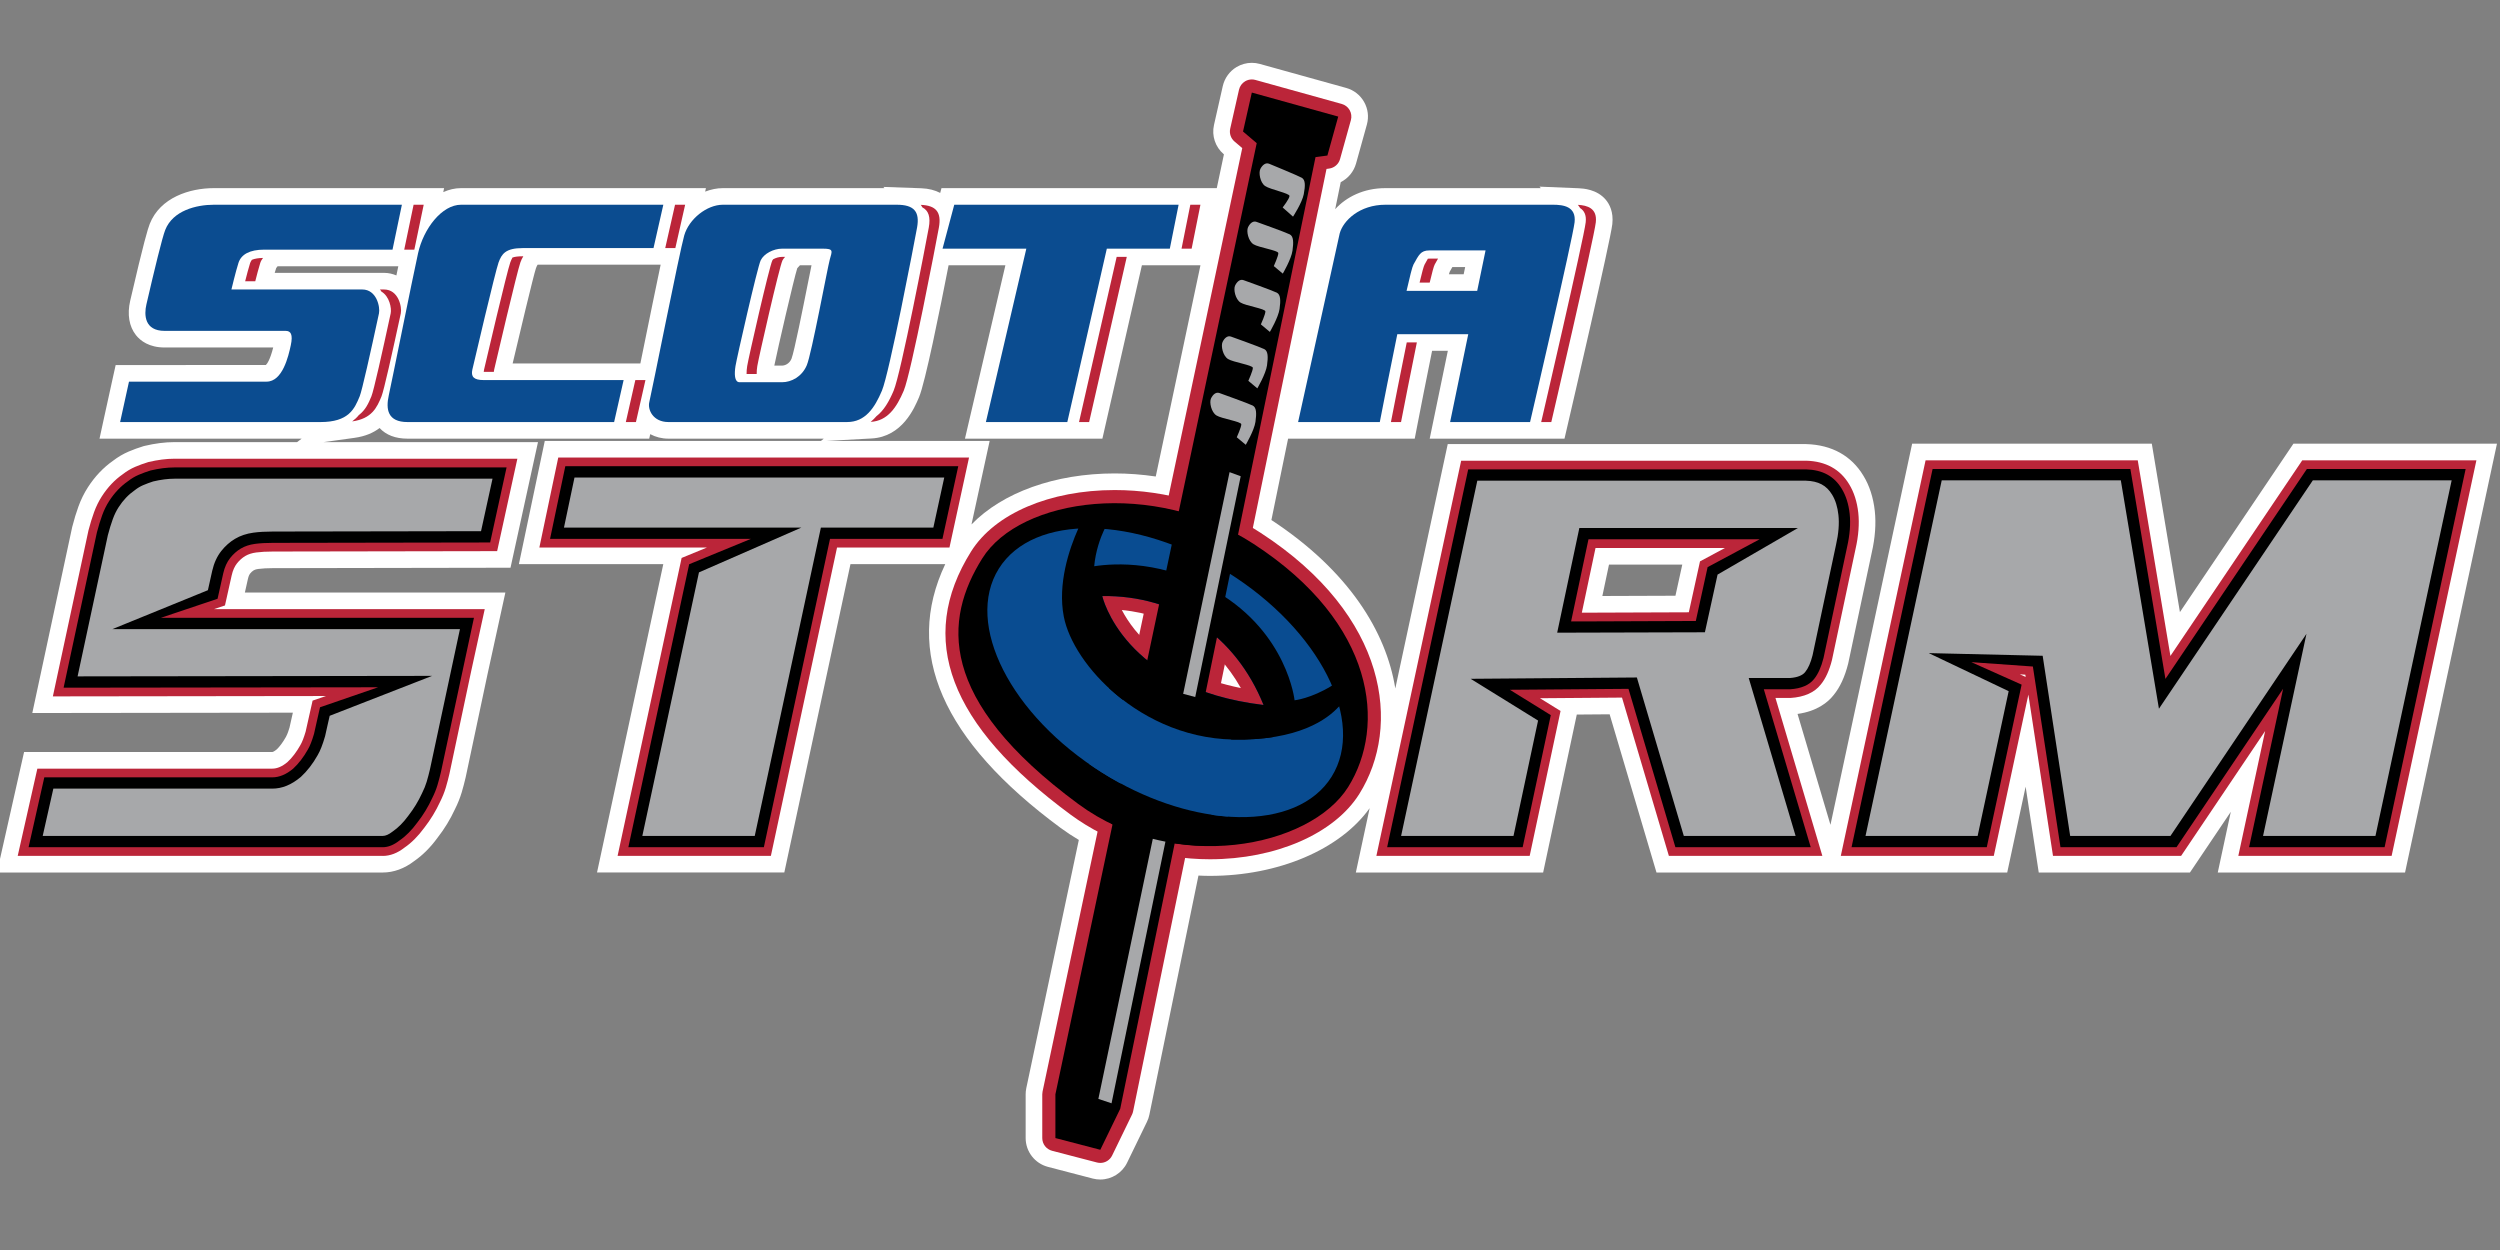 <?xml version="1.0" encoding="UTF-8"?>
<svg id="Layer_1" xmlns="http://www.w3.org/2000/svg" version="1.1" viewBox="0 0 300 150">
  <rect x="0" y="0" width="300" height="150" fill="#808080" stroke="none"/>
  <!-- Generator: Adobe Illustrator 29.0.0, SVG Export Plug-In . SVG Version: 2.1.0 Build 186)  -->
  <defs>
    <style>
      .st0 {
        fill: #0b4c90;
      }

      .st1 {
        fill: #fff;
      }

      .st2 {
        fill: #094c91;
      }

      .st3 {
        fill: #a7a8aa;
      }

      .st4 {
        fill: #bb2539;
      }
    </style>
  </defs>
  <path class="st1" d="M275.21,53.244l-13.62,20.208-3.374-20.208h-28.759l-9.801,45.736-3.951-13.308c2.348-.321,3.658-1.405,4.33-2.264.758-.919,1.342-2.17,1.751-3.793l2.823-13.295c.41-1.788.533-3.469.368-5.002-.179-1.621-.643-3.052-1.371-4.237-1.439-2.389-3.788-3.699-6.852-3.789h-43.025l-6.291,29.323c-1.096-6.793-5.565-14.099-14.869-20.213l2.003-9.761h15.196l.313-1.614c.354-1.829,1.05-5.387,1.771-8.929h1.89l-2.177,10.544h16.175l.358-1.542c.528-2.27,5.164-22.242,5.381-24.2.164-1.466-.342-2.409-.794-2.942-1.065-1.254-2.703-1.339-3.241-1.367l-4.703-.194.158.179h-18.653c-2.618,0-4.701,1.071-6.022,2.524l.666-3.245c.883-.443,1.559-1.244,1.837-2.233l1.301-4.679c.253-.918.135-1.88-.334-2.71-.47-.829-1.234-1.426-2.151-1.681l-10.368-2.882c-.312-.087-.634-.131-.956-.131-.642,0-1.274.174-1.835.508-.83.498-1.43,1.326-1.647,2.275l-1.057,4.676c-.293,1.3.156,2.644,1.171,3.505l.022.019-.858,4.055h-33.036l-.153.573c-.627-.328-1.377-.527-2.279-.559l-4.541-.161.126.146h-19.386c-.713,0-1.434.151-2.127.42l.095-.42h-29.389c-.751,0-1.463.178-2.132.48l.099-.48h-27.63c-2.901,0-6.444,1.126-7.689,4.285-.225.57-.713,2.148-2.348,9.23-.376,1.627-.13,3.093.693,4.128.537.675,1.57,1.48,3.44,1.48h13.029c-.388,1.53-.748,1.981-.887,2.105H13.879l-.346,1.563c-.629,2.843-1.067,4.858-1.067,4.858l-.525,2.416h24.255l-.548.413h-14.723c-1.108,0-2.317.154-3.596.458l-.122.033c-.61.186-1.203.402-1.763.64-.665.285-1.299.658-1.886,1.11-1.17.82-2.188,1.896-3.022,3.198-.447.694-.825,1.464-1.125,2.29-.263.727-.508,1.523-.746,2.449l-4.79,22.331,31.268-.042-.029.126c-.132.573-.261,1.138-.373,1.663-.221.737-.37,1.017-.434,1.127-.359.641-.762,1.179-1.095,1.488-.301.251-.486.318-.548.318H2.889l-3.256,14.459h46.299c1.306,0,2.612-.477,3.781-1.379,1.012-.7,1.961-1.654,2.783-2.783.837-1.07,1.55-2.242,2.091-3.421.338-.669.612-1.352.818-2.036.176-.592.332-1.184.476-1.809l2.607-12.301,2.158-9.872h-31.26l.365-1.633c.089-.392.201-.563.247-.622.142-.18.292-.317.45-.41.071-.042.238-.12.555-.163.475-.063,1.059-.095,1.74-.095l28.518-.051,3.298-15.074h-25.71l3.682-.51c1.331-.184,2.298-.626,3.018-1.18.778.835,1.895,1.276,3.356,1.276h29.001l.122-.541c.64.343,1.372.541,2.18.541h18.642l-.331.27h-33.146l-3.107,14.791h17.328l-7.952,37h22.474l7.939-37h11.373c-5.002,10.538-.362,21.172,13.846,31.649.68.502,1.403.979,2.185,1.444l-6.305,29.79c-.051.242-.076.49-.076.735v5.249c0,1.622,1.097,3.042,2.669,3.455l5.396,1.407c.29.075.591.113.895.113,1.358,0,2.619-.789,3.211-2.01l2.385-4.911c.134-.272.232-.561.29-.851l5.891-28.703c.481.025.937.038,1.381.038,8.222,0,15.623-3.169,19.161-8.124l-1.656,7.72h22.476l4.038-18.955,3.941-.031,5.623,18.986h42.087l2.21-10.301,1.573,10.301h18.144l4.904-7.286-1.565,7.286h22.474l11.029-51.458h-24.423ZM174.283,32.045h1.537l-.178.863h-1.77c.042-.149.07-.237.086-.285,0,0,.254-.457.324-.576v-.002ZM33.143,32.168l.168-.218h14.486c-.072.345-.148.712-.229,1.103-.46-.194-.955-.31-1.479-.31h-13.124c.065-.226.127-.428.179-.575ZM61.517,43.616c.714-3.051,2.519-10.624,2.798-11.429.061-.166.114-.285.158-.354l.043-.069h14.762c-.551,2.61-1.281,6.19-2.081,10.12-.118.582-.237,1.167-.353,1.732h-15.328ZM97.381,31.834c-.119.576-.274,1.356-.48,2.388-.518,2.598-1.595,8.003-1.921,8.829-.274.649-.842.822-1.134.822h-.929c.41-2.026,2.353-10.437,2.752-11.683l.32-.356h1.393ZM104.585,52.617c3.686-.2,5.148-3.653,5.699-4.953.738-1.741,2.507-10.498,3.545-15.83h6.818l-4.853,20.806h16.492l4.741-20.806h7.027l-5.364,25.346c-1.659-.244-3.308-.368-4.923-.368-7.184,0-13.483,2.297-17.189,6.121l2.18-10.023h-19.587l5.414-.294ZM201.874,67.75l-.821,3.738-8.771.032.797-3.77h8.795Z"/>
  <g>
    <path class="st4" d="M48.507,29.958h1.213c.654-3.115,1.124-5.389,1.124-5.389h-1.213s-.47,2.274-1.124,5.389Z"/>
    <path class="st4" d="M79.827,29.77h1.213l1.178-5.202h-1.213l-1.178,5.202Z"/>
    <path class="st4" d="M75.1,50.647h1.213l1.141-5.038h-1.213l-1.141,5.038Z"/>
    <polygon class="st4" points="141.784 29.84 142.997 29.84 144.052 24.568 142.839 24.568 141.784 29.84"/>
    <path class="st3" d="M53.423,92.743c-.124.541-.267,1.082-.428,1.622-.162.54-.38,1.081-.652,1.621-.498,1.082-1.106,2.083-1.826,3.005-.721.986-1.478,1.749-2.273,2.29-.77.604-1.541.906-2.311.906H2.777l2.124-9.429h27.764c.72,0,1.44-.301,2.161-.905.62-.571,1.18-1.301,1.677-2.19.224-.381.447-.952.671-1.715.123-.572.255-1.15.391-1.738.137-.587.267-1.167.392-1.738l4.286-1.476-35.255.047,4.137-19.286c.198-.762.415-1.468.652-2.119.236-.65.528-1.246.876-1.785.671-1.048,1.466-1.888,2.385-2.524.447-.349.913-.627,1.398-.834.485-.206.988-.388,1.509-.548,1.069-.253,2.062-.381,2.981-.381h40.51l-2.199,10.048-26.497.047c-.795,0-1.485.039-2.068.117-.584.079-1.087.243-1.51.494-.423.251-.801.589-1.136,1.012s-.578.965-.727,1.623l-.745,3.342-4.062,1.364h35.031l-1.491,6.821-2.609,12.306Z"/>
    <path class="st3" d="M113.514,65.187h-13.491l-7.938,37.001h-17.329l7.491-34.858,5.217-2.143h-22.1l2.05-9.761h48.223l-2.124,9.761Z"/>
    <path class="st3" d="M182.991,83.282l3.69,2.286-3.541,16.619h-17.329l9.95-46.381h40.994c2.137.064,3.702.921,4.696,2.571.546.889.888,1.96,1.025,3.214.136,1.254.03,2.643-.318,4.167l-2.832,13.333c-.297,1.175-.707,2.08-1.23,2.715-.671.857-1.764,1.333-3.279,1.428h-2.46l5.627,18.953h-17.329l-5.627-19-12.038.095ZM191.227,74.044l.037-.048h11.814l1.379-6.286,4.62-2.476h-18.036l-1.864,8.809h2.05Z"/>
    <path class="st3" d="M239.318,55.759h16.77l4.062,24.333,16.398-24.333h19.975l-9.95,46.429h-17.329l3.652-17-11.441,17h-14.646l-3.317-21.714-4.025-.286,3.727,1.666-4.359,20.333h-17.292l9.95-46.429h7.827Z"/>
    <g>
      <path d="M292.759,55.759h-16.212l-16.398,24.333-4.062-24.333h-24.596l-9.95,46.429h17.292l4.359-20.333-3.727-1.666,4.025.286,3.317,21.714h14.646l11.441-17-3.652,17h17.329l9.95-46.429h-3.763ZM285.336,100.658h-14.2l4.921-22.908-15.417,22.908h-12.519l-3.302-21.624-11.754-.276,8.372,3.986-3.841,17.913h-14.164l9.296-43.37h22.064l4.48,26.841,18.088-26.841h17.271l-9.296,43.37Z"/>
      <path d="M286.853,102.534h-18.04l3.364-15.658-10.538,15.658h-15.13l-3.076-20.143-4.319,20.143h-18.004l.091-.421,10.009-46.702h25.172l3.967,23.762,16.013-23.762h20.59l-.091.42-10.009,46.703ZM269.673,101.839h16.618l9.801-45.733h-19.36l-16.782,24.903-4.157-24.903h-24.021l-9.801,45.733h16.581l4.241-19.784-5.266-2.354,6.266.444,3.314,21.694h14.163l12.344-18.343-3.94,18.343ZM241.404,80.674l1.895.847-.11-.721-1.785-.126ZM285.617,101.006h-14.911l4.634-21.566-14.515,21.566h-13.002l-3.303-21.631-9.836-.231,7.152,3.405-.058.269-3.899,18.188h-14.876l.091-.421,9.354-43.644h22.64l4.385,26.27,17.704-26.27h17.886l-.091.42-9.354,43.645ZM271.567,100.311h13.488l9.146-42.675h-16.656l-18.472,27.411-4.575-27.411h-21.489l-9.146,42.675h13.453l3.724-17.371-9.593-4.567,13.673.32,3.3,21.618h12.036l16.32-24.252-5.209,24.252Z"/>
    </g>
    <g>
      <path d="M113.514,65.187l2.124-9.761h-48.223l-2.05,9.761h22.1l-5.217,2.143-7.491,34.858h17.329l7.938-37.001h13.491ZM90.849,100.658h-14.2l6.924-32.22,10.93-4.781h-27.255l1.408-6.703h45.084l-1.458,6.703h-13.495l-7.938,37.001Z"/>
      <path d="M92.366,102.534h-18.04l7.62-35.456,3.757-1.544h-20.767l2.196-10.457h48.937l-2.274,10.457h-13.49l-7.939,37ZM75.187,101.839h16.617l7.939-37h13.492l1.973-9.066h-47.51l-1.904,9.066h23.432l-6.676,2.742-7.362,34.257ZM91.13,101.006h-14.912l7.053-32.814,9.571-4.186h-26.022l1.555-7.398h45.797l-1.609,7.398h-13.494l-7.937,37.001ZM77.079,100.311h13.49l7.937-37.001h13.496l1.308-6.008h-44.37l-1.263,6.008h28.489l-12.29,5.376-6.796,31.625Z"/>
    </g>
    <g>
      <path d="M20.926,55.568c-.919,0-1.913.128-2.981.381-.521.159-1.024.341-1.509.548-.485.207-.95.485-1.398.834-.919.635-1.714,1.476-2.385,2.524-.348.54-.64,1.135-.876,1.785-.236.651-.453,1.358-.652,2.119l-4.137,19.286,35.255-.047-4.286,1.476c-.125.572-.255,1.151-.392,1.738-.136.588-.267,1.166-.391,1.738-.224.762-.447,1.333-.671,1.715-.497.888-1.056,1.619-1.677,2.19-.721.603-1.441.905-2.161.905H4.901l-2.124,9.429h43.155c.77,0,1.54-.302,2.311-.906.795-.54,1.552-1.303,2.273-2.29.72-.922,1.328-1.923,1.826-3.005.273-.54.49-1.081.652-1.621.161-.54.304-1.081.428-1.622l2.609-12.306,1.491-6.821H22.491l4.062-1.364.745-3.342c.149-.659.392-1.199.727-1.623s.713-.761,1.136-1.012c.422-.251.925-.415,1.51-.494.583-.078,1.273-.117,2.068-.117l26.497-.047,2.199-10.048H20.926ZM58.005,64.089l-25.266.045c-.858,0-1.622.044-2.273.131-.788.107-1.49.34-2.086.695-.581.345-1.104.809-1.555,1.378-.477.602-.82,1.354-1.021,2.239l-.557,2.499-9.985,4.069h40.359l-3.694,17.267c-.116.506-.25,1.012-.4,1.513-.136.453-.322.914-.577,1.422-.446.969-.998,1.879-1.671,2.742-.614.84-1.252,1.488-1.982,1.988-.491.386-.951.58-1.367.58H4.689l1.435-6.37h26.541c1.085,0,2.143-.424,3.197-1.309.738-.679,1.402-1.543,1.96-2.541.29-.494.558-1.167.847-2.166.122-.564.251-1.135.386-1.715.072-.308.142-.614.21-.918l10.733-4.184-41.117.057,3.724-17.369c.185-.713.39-1.38.609-1.982.197-.54.441-1.039.726-1.483.557-.87,1.219-1.573,2.038-2.143.341-.265.697-.479,1.056-.632.436-.186.888-.349,1.262-.467.951-.225,1.836-.339,2.629-.339h38.61l-1.53,6.991Z"/>
      <path d="M45.932,102.534H2.342l2.279-10.124h28.043c.633,0,1.285-.277,1.939-.823.578-.534,1.119-1.242,1.596-2.093.21-.357.425-.908.642-1.643.117-.548.249-1.128.385-1.719.137-.587.266-1.165.391-1.735l.041-.19,2.499-.861-33.6.045,4.227-19.706c.203-.782.425-1.506.665-2.165.244-.672.551-1.296.91-1.855.692-1.08,1.526-1.962,2.48-2.622.451-.353.948-.649,1.459-.868.488-.208,1.007-.396,1.544-.561,1.114-.265,2.144-.396,3.084-.396h40.941l-2.351,10.742-26.776.048c-.775,0-1.455.039-2.023.114-.536.073-.999.223-1.378.449-.384.227-.734.54-1.042.929-.3.379-.523.879-.66,1.484l-.788,3.532-2.233.75h33.337l-1.583,7.242-2.607,12.304c-.128.554-.272,1.102-.435,1.65-.168.557-.395,1.121-.676,1.678-.5,1.09-1.129,2.123-1.863,3.063-.734,1.006-1.528,1.804-2.351,2.364-.81.635-1.659.965-2.506.965ZM3.211,101.839h42.721c.687,0,1.392-.28,2.096-.831.777-.529,1.513-1.272,2.208-2.222.707-.906,1.307-1.893,1.791-2.945.268-.532.481-1.059.636-1.576.158-.532.299-1.067.422-1.601l4.006-18.701H20.364l5.891-1.979.703-3.151c.161-.708.428-1.301.794-1.763.36-.455.775-.824,1.231-1.095.46-.274,1.011-.455,1.641-.54.598-.08,1.309-.121,2.115-.121l26.217-.046,2.047-9.353H20.926c-.885,0-1.862.125-2.902.371-.491.151-.988.331-1.453.529-.455.195-.9.46-1.32.788-.893.618-1.664,1.434-2.307,2.437-.332.516-.615,1.093-.842,1.717-.231.639-.447,1.341-.641,2.088l-4.043,18.85,36.91-.05-6.073,2.091c-.113.512-.229,1.029-.351,1.553-.136.585-.267,1.162-.389,1.732-.243.825-.474,1.412-.713,1.818-.508.91-1.096,1.675-1.74,2.269-.794.665-1.597.997-2.397.997H5.179l-1.967,8.734ZM45.932,101.006H4.255l1.59-7.065h26.82c1.016,0,1.989-.402,2.973-1.227.697-.642,1.335-1.469,1.881-2.445.284-.482.542-1.144.817-2.092.116-.543.246-1.115.38-1.697.073-.308.142-.612.21-.915l.04-.181,9.176-3.577-39.693.054,3.814-17.789c.19-.731.398-1.409.622-2.028.206-.567.463-1.09.762-1.553.587-.918,1.285-1.652,2.132-2.24.348-.272.729-.5,1.117-.666.409-.174.869-.345,1.295-.479,1.001-.238,1.912-.356,2.734-.356h39.041l-1.682,7.686-25.545.045c-.843,0-1.592.043-2.227.128-.742.1-1.4.319-1.954.65-.544.322-1.036.758-1.461,1.295-.443.559-.764,1.266-.954,2.101l-.597,2.675-8.51,3.468h39.016l-3.784,17.687c-.119.519-.255,1.03-.407,1.54-.143.475-.339.958-.6,1.478-.458.997-1.018,1.916-1.707,2.799-.64.876-1.316,1.552-2.06,2.061-.536.422-1.068.642-1.563.642ZM5.124,100.311h40.809c.336,0,.724-.171,1.153-.506.705-.485,1.309-1.09,1.916-1.92.661-.85,1.194-1.724,1.635-2.683.248-.494.429-.941.56-1.375.147-.496.279-.994.394-1.492l3.603-16.842H13.489l11.459-4.67.517-2.322c.214-.938.58-1.738,1.088-2.38.477-.603,1.032-1.095,1.65-1.461.635-.379,1.381-.628,2.216-.741.666-.09,1.446-.134,2.319-.134l24.986-.044,1.378-6.297H20.926c-.768,0-1.625.111-2.549.33-.38.121-.817.282-1.206.449-.333.142-.662.339-.978.587-.785.546-1.421,1.215-1.96,2.056-.272.421-.504.896-.693,1.414-.217.599-.418,1.255-.599,1.951l-3.63,16.934,42.541-.06-12.289,4.791c-.055.246-.111.493-.17.741-.134.576-.262,1.144-.383,1.708-.298,1.028-.578,1.742-.888,2.269-.579,1.035-1.262,1.918-2.025,2.62-1.127.946-2.246,1.401-3.432,1.401H6.402l-1.278,5.675Z"/>
    </g>
    <g>
      <path d="M189.803,63.706l-2.512,11.868h3.937l13.081-.048,1.492-6.8,8.66-5.021h-24.658ZM204.458,67.711l-1.379,6.286h-11.814l-.037.048h-2.05l1.864-8.809h18.036l-4.62,2.476Z"/>
      <path d="M187.291,75.921h-.429l2.66-12.563h26.231l-9.645,5.592-1.519,6.923-17.298.048ZM187.72,75.226h3.508l12.801-.047,1.465-6.677,7.673-4.449h-23.084l-2.364,11.173ZM191.227,74.392h-2.479l2.012-9.504h19.702l-5.699,3.054-1.405,6.403h-11.923l-.208.048ZM189.606,73.697h1.45l.208-.048h11.535l1.354-6.169,3.541-1.897h-16.369l-1.717,8.114Z"/>
    </g>
    <g>
      <path d="M214.818,83.235c1.515-.095,2.608-.572,3.279-1.428.523-.635.933-1.54,1.23-2.715l2.832-13.333c.348-1.524.453-2.912.318-4.167-.137-1.254-.479-2.325-1.025-3.214-.994-1.65-2.559-2.508-4.696-2.571h-40.994l-9.95,46.381h17.329l3.541-16.619-3.69-2.286,12.038-.095,5.627,19h17.329l-5.627-18.953h2.46ZM215.937,100.658h-14.138l-5.63-19.009-18.482.146,7.274,4.507-3.059,14.356h-14.198l9.293-43.322h39.712c1.618.047,2.708.629,3.439,1.842.425.692.697,1.561.808,2.579.117,1.079.02,2.311-.293,3.685l-2.818,13.276c-.24.949-.553,1.662-.952,2.147-.387.495-1.117.779-2.074.842h-4.509l5.627,18.953Z"/>
      <path d="M218.451,102.534h-18.054l-5.627-18.997-10.573.083,2.875,1.781-.052.239-3.599,16.895h-18.04l.091-.421,10.009-46.655h41.275c2.263.067,3.94.989,4.993,2.74.57.927.931,2.058,1.073,3.355.14,1.287.031,2.728-.323,4.282l-2.832,13.328c-.311,1.234-.748,2.193-1.301,2.863-.726.927-1.914,1.453-3.526,1.553h-.022s-1.994.001-1.994.001l5.627,18.953ZM200.915,101.839h16.604l-5.627-18.953h2.915c1.398-.09,2.414-.525,3.015-1.295.493-.597.884-1.465,1.168-2.585l2.829-13.32c.338-1.485.443-2.848.311-4.057-.13-1.195-.459-2.228-.975-3.07-.939-1.559-2.381-2.345-4.411-2.406h-40.702l-9.801,45.685h16.618l3.431-16.104-4.505-2.791,13.503-.107.073.251,5.554,18.752ZM216.403,101.006h-14.863l-5.63-19.007-17.017.134,6.46,4.001-3.169,14.872h-14.91l.091-.421,9.351-43.597h39.993c1.758.052,2.942.69,3.736,2.01.451.733.739,1.65.855,2.72.122,1.12.02,2.398-.299,3.8l-2.818,13.27c-.259,1.026-.592,1.773-1.022,2.296-.439.559-1.242.896-2.32.968h-4.066s5.627,18.954,5.627,18.954ZM202.058,100.311h13.414l-5.627-18.953h4.974c.84-.057,1.488-.308,1.8-.709.369-.449.658-1.106.889-2.019l2.816-13.261c.304-1.332.401-2.533.286-3.575-.105-.967-.36-1.787-.758-2.434-.672-1.115-1.644-1.632-3.154-1.677h-39.421s-9.144,42.628-9.144,42.628h13.487l2.949-13.843-8.089-5.011,19.946-.159.073.251,5.557,18.761Z"/>
    </g>
    <path class="st4" d="M148.99,99.634c-5.576,0-11.798-1.97-17.518-5.546-11.946-7.468-17.635-19.188-12.952-26.682,2.254-3.606,6.565-5.592,12.14-5.592s11.797,1.969,17.518,5.546c11.947,7.468,17.637,19.188,12.953,26.681-2.255,3.607-6.565,5.593-12.14,5.593h-.001ZM134.621,73.2c1.43,2.747,5.162,7.513,14.284,9.368-3.075-5.452-8.109-8.762-14.284-9.368Z"/>
    <path class="st4" d="M145.193,103.112c-6.101,0-12.044-1.905-16.736-5.365-14.586-10.757-18.486-21.083-11.925-31.571,2.845-4.546,9.449-7.37,17.235-7.37,6.206,0,12.428,1.825,17.522,5.141,15.347,9.985,16.889,23.237,11.829,31.324-2.979,4.763-10.015,7.841-17.923,7.841h-.001ZM133.835,72.279c1.505,3.035,5.654,8.634,16.275,10.689-3.435-6.293-9.191-10.083-16.275-10.689Z"/>
    <path class="st4" d="M132.037,139.549c-.132,0-.265-.016-.398-.05l-5.389-1.405c-.694-.182-1.178-.809-1.178-1.526v-5.249c0-.11.012-.219.034-.327l23.964-113.221-.927-.788c-.447-.38-.646-.976-.517-1.548l1.056-4.674c.096-.421.36-.784.729-1.005.247-.147.527-.223.809-.223.141,0,.284.019.422.058l10.368,2.882c.403.112.744.379.95.743.205.364.258.795.147,1.198l-1.301,4.674c-.17.608-.684,1.056-1.309,1.14l-.316.043-23.21,113.1c-.026.129-.068.254-.126.372l-2.39,4.92c-.269.554-.826.888-1.418.888Z"/>
    <path d="M131.519,70.618c9.739-.103,17.571,5.199,21.281,14.362-18.55-2.214-21.281-14.362-21.281-14.362ZM150.43,65.268c-11.983-7.798-27.996-5.552-32.561,1.745-4.565,7.297-5.537,16.883,11.524,29.465,11.506,8.486,27.824,5.254,32.39-2.043,4.565-7.297,3.338-19.607-11.353-29.167Z"/>
    <path class="st2" d="M147.343,68.696c-11.028-6.893-23.335-7.097-27.487-.454-4.152,6.642,1.423,17.615,12.451,24.509,11.028,6.893,23.335,7.097,27.487.454,4.152-6.642-1.423-17.615-12.451-24.509ZM132.271,71.524c8.857-.094,15.98,4.733,19.354,13.074-16.87-2.015-19.354-13.074-19.354-13.074Z"/>
    <path d="M160.685,84.766c-.215-.818-.502-1.646-.86-2.481-2.511,1.545-4.475,1.751-4.475,1.751,0,0-.844-8.013-9.322-13.025-6.348-3.753-12.189-3.45-14.724-3.061.16-1.792.72-3.357,1.234-4.468-1.085-.089-2.138-.107-3.146-.044-1.106,2.47-2.49,6.646-1.738,10.547,1.125,5.834,9.279,14.551,20.334,14.761,7.836.149,11.323-2.45,12.696-3.98ZM132.271,71.524c8.857-.094,15.98,4.733,19.354,13.074-16.87-2.015-19.354-13.074-19.354-13.074Z"/>
    <polygon points="160.587 13.99 150.219 11.108 149.163 15.782 150.806 17.179 126.648 131.319 126.648 136.568 132.037 137.974 134.427 133.053 157.862 18.855 159.287 18.664 160.587 13.99"/>
    <path class="st3" d="M152.293,19.648s3.479,1.429,3.925,1.687c.445.258.422.961.234,1.968s-1.289,2.695-1.289,2.695l-1.242-1.101s.82-1.054.82-1.382-2.32-.773-2.929-1.195c-.609-.422-.797-1.617-.562-2.062.234-.445.623-.782,1.043-.609Z"/>
    <path class="st3" d="M150.776,26.622s3.542,1.267,3.998,1.504c.457.237.466.94.325,1.955-.141,1.015-1.163,2.751-1.163,2.751l-1.079-.901s.558-1.233.542-1.561c-.015-.328-2.353-.665-2.981-1.058-.628-.393-.87-1.578-.657-2.034.214-.456.586-.811,1.013-.657Z"/>
    <path class="st3" d="M149.224,33.618s3.542,1.267,3.998,1.504c.457.237.466.94.325,1.955-.141,1.015-1.163,2.751-1.163,2.751l-1.079-.901s.558-1.233.542-1.561c-.015-.328-2.353-.665-2.981-1.059-.628-.393-.871-1.578-.657-2.034.214-.455.586-.81,1.013-.657Z"/>
    <path class="st3" d="M147.719,40.391s3.542,1.267,3.998,1.504c.457.237.466.94.325,1.955-.141,1.015-1.163,2.751-1.163,2.751l-1.079-.901s.558-1.233.543-1.561c-.015-.328-2.353-.665-2.981-1.059-.628-.393-.87-1.578-.657-2.034.214-.456.586-.81,1.013-.657Z"/>
    <path class="st3" d="M146.332,47.164s3.542,1.267,3.998,1.504c.457.237.466.94.325,1.955-.141,1.015-1.163,2.751-1.163,2.751l-1.079-.901s.558-1.233.543-1.561-2.353-.665-2.981-1.059c-.628-.393-.87-1.578-.657-2.034.214-.456.586-.811,1.013-.657Z"/>
    <polygon class="st3" points="147.548 56.657 131.803 131.87 133.384 132.397 148.884 57.149 147.548 56.657"/>
    <path d="M144.063,97.077s-2.701-1.476-3.72-1.687c-1.019-.211-4.784-1.777-4.784-1.777,0,0-1.999.582-2.916,1.764-.476.614.077,2.141.717,3.468,3.709,1.798,7.674,2.615,11.473,2.663.239-1.054.043-2.112.043-2.112l.603-1.622-1.417-.698Z"/>
    <path d="M132.435,61.285c-.398-.023-.937-.469-1.687-.023-.75.445-.961.633-.961.633l-.395,1.543.488,1.831,1.523-.75,1.134-1.037s.295-2.173-.103-2.197Z"/>
    <polygon points="161.279 81.248 159.826 82.285 158.772 83.966 158.772 84.766 160.685 84.766 161.372 83.52 161.63 81.248 161.279 81.248"/>
    <path class="st4" d="M45.932,102.708H2.125l2.358-10.471h28.181c.599,0,1.197-.257,1.827-.783.559-.515,1.089-1.208,1.557-2.045.205-.348.414-.885.627-1.607.114-.536.246-1.116.383-1.707.136-.587.265-1.165.39-1.734l.062-.286,1.605-.553-32.771.045,4.272-19.917c.206-.794.43-1.523.671-2.188.248-.684.561-1.32.927-1.89.705-1.099,1.555-1.998,2.527-2.67.455-.356.965-.659,1.489-.884.494-.21,1.02-.401,1.561-.567,1.138-.271,2.182-.404,3.135-.404h41.157l-2.427,11.09-26.916.048c-.767,0-1.44.038-2,.113-.512.069-.954.212-1.312.426-.365.217-.7.515-.994.888-.284.359-.495.835-.627,1.415l-.81,3.627-1.318.443h32.49l-1.629,7.453-2.609,12.312c-.127.551-.272,1.104-.436,1.655-.17.566-.401,1.14-.687,1.707-.504,1.096-1.139,2.141-1.881,3.09-.743,1.018-1.551,1.83-2.391,2.402-.832.653-1.717.995-2.603.995ZM3.429,101.666h42.504c.647,0,1.316-.267,1.988-.794.77-.524,1.492-1.253,2.174-2.187.702-.9,1.295-1.876,1.773-2.915.267-.529.475-1.047.627-1.553.157-.528.297-1.058.419-1.586l3.96-18.493H19.301l6.807-2.286.682-3.055c.167-.734.445-1.351.827-1.833.374-.472.804-.855,1.279-1.136.48-.286,1.054-.475,1.706-.563.606-.081,1.326-.122,2.138-.122l26.078-.046,1.971-9.006H20.926c-.872,0-1.835.124-2.862.367-.471.145-.957.321-1.425.521-.441.189-.873.446-1.282.765-.882.611-1.637,1.411-2.267,2.394-.326.506-.603,1.071-.825,1.682-.23.634-.445,1.331-.637,2.072l-3.996,18.632,37.738-.05-6.967,2.399c-.106.481-.216.968-.331,1.459-.135.584-.266,1.161-.388,1.73-.25.853-.487,1.451-.732,1.869-.516.922-1.115,1.702-1.773,2.308-.832.698-1.672,1.043-2.514,1.043H5.317l-1.888,8.386Z"/>
    <path class="st4" d="M92.506,102.708h-18.395l7.684-35.756,3.028-1.244h-20.101l2.269-10.804h49.293l-2.35,10.804h-13.49l-7.939,37ZM75.402,101.666h16.261l7.939-37h13.492l1.897-8.719h-47.154l-1.831,8.719h24.099l-7.406,3.042-7.297,33.957Z"/>
    <path class="st4" d="M218.684,102.708h-18.418l-5.626-18.997-9.842.077,2.468,1.53-3.705,17.39h-18.396l10.174-47.423h41.415c2.331.069,4.057,1.02,5.143,2.824.582.948.952,2.102,1.097,3.427.141,1.306.031,2.766-.329,4.339l-2.829,13.326c-.32,1.265-.768,2.247-1.339,2.937-.755.965-1.985,1.512-3.648,1.617h-1.793s5.627,18.954,5.627,18.954ZM201.046,101.666h16.24l-5.627-18.953h3.159c1.32-.084,2.296-.497,2.869-1.229.478-.581.858-1.426,1.135-2.52l2.827-13.314c.335-1.468.439-2.812.31-4.002-.128-1.169-.448-2.178-.95-2.998-.907-1.506-2.303-2.265-4.267-2.323h-40.558l-9.726,45.338h16.262l3.376-15.848-4.912-3.042,14.235-.113,5.629,19.003ZM191.227,74.566h-2.694l2.085-9.852h20.536l-6.24,3.343-1.417,6.461-12.27.048ZM189.821,73.523l12.838-.048,1.341-6.111,3-1.608h-15.537l-1.643,7.766Z"/>
    <path class="st4" d="M286.993,102.708h-18.395l3.219-14.986-10.086,14.986h-15.371l-2.956-19.355-4.15,19.355h-18.358l10.174-47.471h25.459l3.92,23.477,15.822-23.477h20.897l-10.174,47.471ZM269.888,101.666h16.263l9.726-45.385h-19.053l-16.973,25.188-4.205-25.188h-23.734l-9.726,45.385h16.227l4.182-19.508-6.036-2.699,7.386.524,3.313,21.683h13.921l12.796-19.015-4.085,19.015ZM242.374,80.917l.706.315-.041-.269-.665-.046Z"/>
    <path class="st4" d="M31.563,30.952c-.553.012-1.007.083-1.338.226-.071.123-.161.232-.206.373-.183.576-.423,1.496-.601,2.202h1.213c.178-.706.417-1.626.601-2.202.072-.226.192-.419.331-.599Z"/>
    <path class="st4" d="M46.088,34.737h-.5c.02.023.044.04.064.064.046.057.073.127.115.187.981.573,1.243,2.023,1.115,2.619-1.038,4.813-2.036,9.272-2.312,9.947-.341.833-.717,1.658-1.506,2.25-.217.275-.491.529-.805.766,2.367-.328,2.975-1.67,3.525-3.015.276-.675,1.274-5.133,2.312-9.947.161-.748-.273-2.87-2.007-2.87Z"/>
    <path class="st0" d="M43.469,34.737h-15.699s.515-2.156.844-3.187c.328-1.031,1.359-1.593,3.093-1.593h15.395c.654-3.115,1.124-5.389,1.124-5.389h-22.564c-2.109,0-4.921.703-5.834,3.023-.361.915-1.28,4.702-2.261,8.948-.285,1.232-.244,3.166,2.19,3.166h14.527c.609,0,.89.422.609,1.734-.281,1.312-.984,4.358-2.905,4.358H15.479c-.628,2.839-1.065,4.85-1.065,4.85h24.04c3.374,0,4.077-1.546,4.71-3.093.276-.675,1.274-5.133,2.312-9.947.162-.748-.273-2.87-2.007-2.87Z"/>
    <path class="st4" d="M61.494,30.908c-.1.183-.187.381-.265.596-.375,1.031-2.952,11.997-3.14,12.84-.022.1-.036.193-.043.281h1.213c.007-.088.021-.181.043-.281.187-.844,2.765-11.809,3.14-12.84.101-.277.211-.527.354-.749h-.068c-.581,0-.965.053-1.234.153Z"/>
    <path class="st0" d="M56.684,44.344c.188-.844,2.765-11.809,3.14-12.84.375-1.031.843-1.734,2.905-1.734h15.692l1.178-5.202h-24.274c-2.296,0-4.499,2.859-5.155,5.811-.656,2.952-3.14,15.371-3.515,17.058-.375,1.687-.14,3.21,2.249,3.21h24.79l1.141-5.038h-16.792c-1.218,0-1.546-.422-1.359-1.265Z"/>
    <path class="st4" d="M89.662,43.934c-.049.32-.079.65-.073.948h1.213c-.006-.298.023-.628.073-.948.141-.914,2.636-11.879,3.022-12.688.072-.152.195-.286.316-.421h-.37c-.373,0-.75.118-1.059.286-.028.047-.078.086-.101.135-.387.808-2.882,11.774-3.022,12.688Z"/>
    <path class="st4" d="M110.477,24.581c.012.013.028.022.04.036.067.08.11.177.166.266.756.392,1,1.167.771,2.427-.351,1.933-3.339,17.503-4.218,19.576-.535,1.262-1.164,2.374-2.063,3.057-.212.248-.443.477-.695.683,2.035-.11,3.123-1.737,3.971-3.74.879-2.074,3.866-17.643,4.218-19.576.337-1.852-.34-2.663-2.19-2.728Z"/>
    <path class="st0" d="M107.622,24.568h-20.877c-1.933,0-4.077,1.722-4.639,3.69-.562,1.968-3.936,19.014-4.182,19.963-.246.949.457,2.425,2.285,2.425h21.439c2.179,0,3.304-1.687,4.182-3.761.879-2.074,3.866-17.643,4.218-19.576.351-1.933-.387-2.741-2.425-2.741ZM99.574,31.141c-.281,1.019-2.178,11.317-2.759,12.688-.58,1.371-1.846,2.038-2.97,2.038h-5.096c-.633,0-.633-1.019-.492-1.933.141-.914,2.636-11.879,3.023-12.688.386-.808,1.546-1.406,2.566-1.406h4.92c1.3,0,1.09.281.808,1.301Z"/>
    <polygon class="st4" points="134 30.826 129.483 50.647 130.696 50.647 135.213 30.826 134 30.826"/>
    <polygon class="st0" points="113.105 29.84 123.159 29.84 118.307 50.647 128.077 50.647 132.819 29.84 140.378 29.84 141.433 24.568 114.511 24.568 113.105 29.84"/>
    <path class="st4" d="M168.81,41.088c-.765,3.746-1.523,7.62-1.899,9.559h1.213c.376-1.939,1.133-5.813,1.899-9.559h-1.213Z"/>
    <path class="st4" d="M170.349,33.916h1.213c.274-1.165.491-1.974.605-2.178.15-.266.275-.499.395-.702h-1.045c-.069,0-.123.002-.173.008-.118.202-.242.431-.39.694-.115.204-.331,1.013-.605,2.178Z"/>
    <path class="st4" d="M189.341,24.58c.106.12.194.251.273.388.471.299.771.811.671,1.709-.211,1.898-5.342,23.97-5.342,23.97h1.213s5.131-22.072,5.342-23.97c.187-1.681-1.004-2.037-2.158-2.097Z"/>
    <path class="st0" d="M186.349,24.568h-20.103c-3.093,0-5.061,1.898-5.483,3.444l-4.991,22.634h9.804c.409-2.109,1.269-6.511,2.1-10.544h8.514l-2.177,10.544h9.595s5.131-22.072,5.342-23.97c.211-1.898-1.336-2.109-2.601-2.109ZM168.788,34.901c.381-1.692.687-2.906.832-3.163.633-1.125.844-1.687,1.898-1.687h6.748l-1.002,4.85h-8.476Z"/>
    <path class="st2" d="M132.308,92.751c5.042,3.152,10.343,4.888,15.018,5.228l1.579-4.296s-1.732-6.936-1.732-7.31-.544-.75-.544-.75l-11.416-2.387s-3.242,4.723-4.485,8.46c.517.359,1.036.716,1.58,1.056Z"/>
    <path d="M152.88,88.431c-.699-.612-2.281-1.964-3.504-2.762-1.617-1.054-10.122-3.101-10.122-3.101l-4.632-.835-1.542.837c3.638,3.366,8.83,6.059,14.91,6.175,1.87.036,3.486-.088,4.891-.314Z"/>
    <line x1="150.109" y1="91.223" x2="141.433" y2="89.957"/>
    <path class="st2" d="M150.254,90.274c-.141,0-11.493-1.019-11.493-1.019l8.541,4.358,7.662-.422,1.757-1.406-6.467-1.511Z"/>
  </g>
</svg>